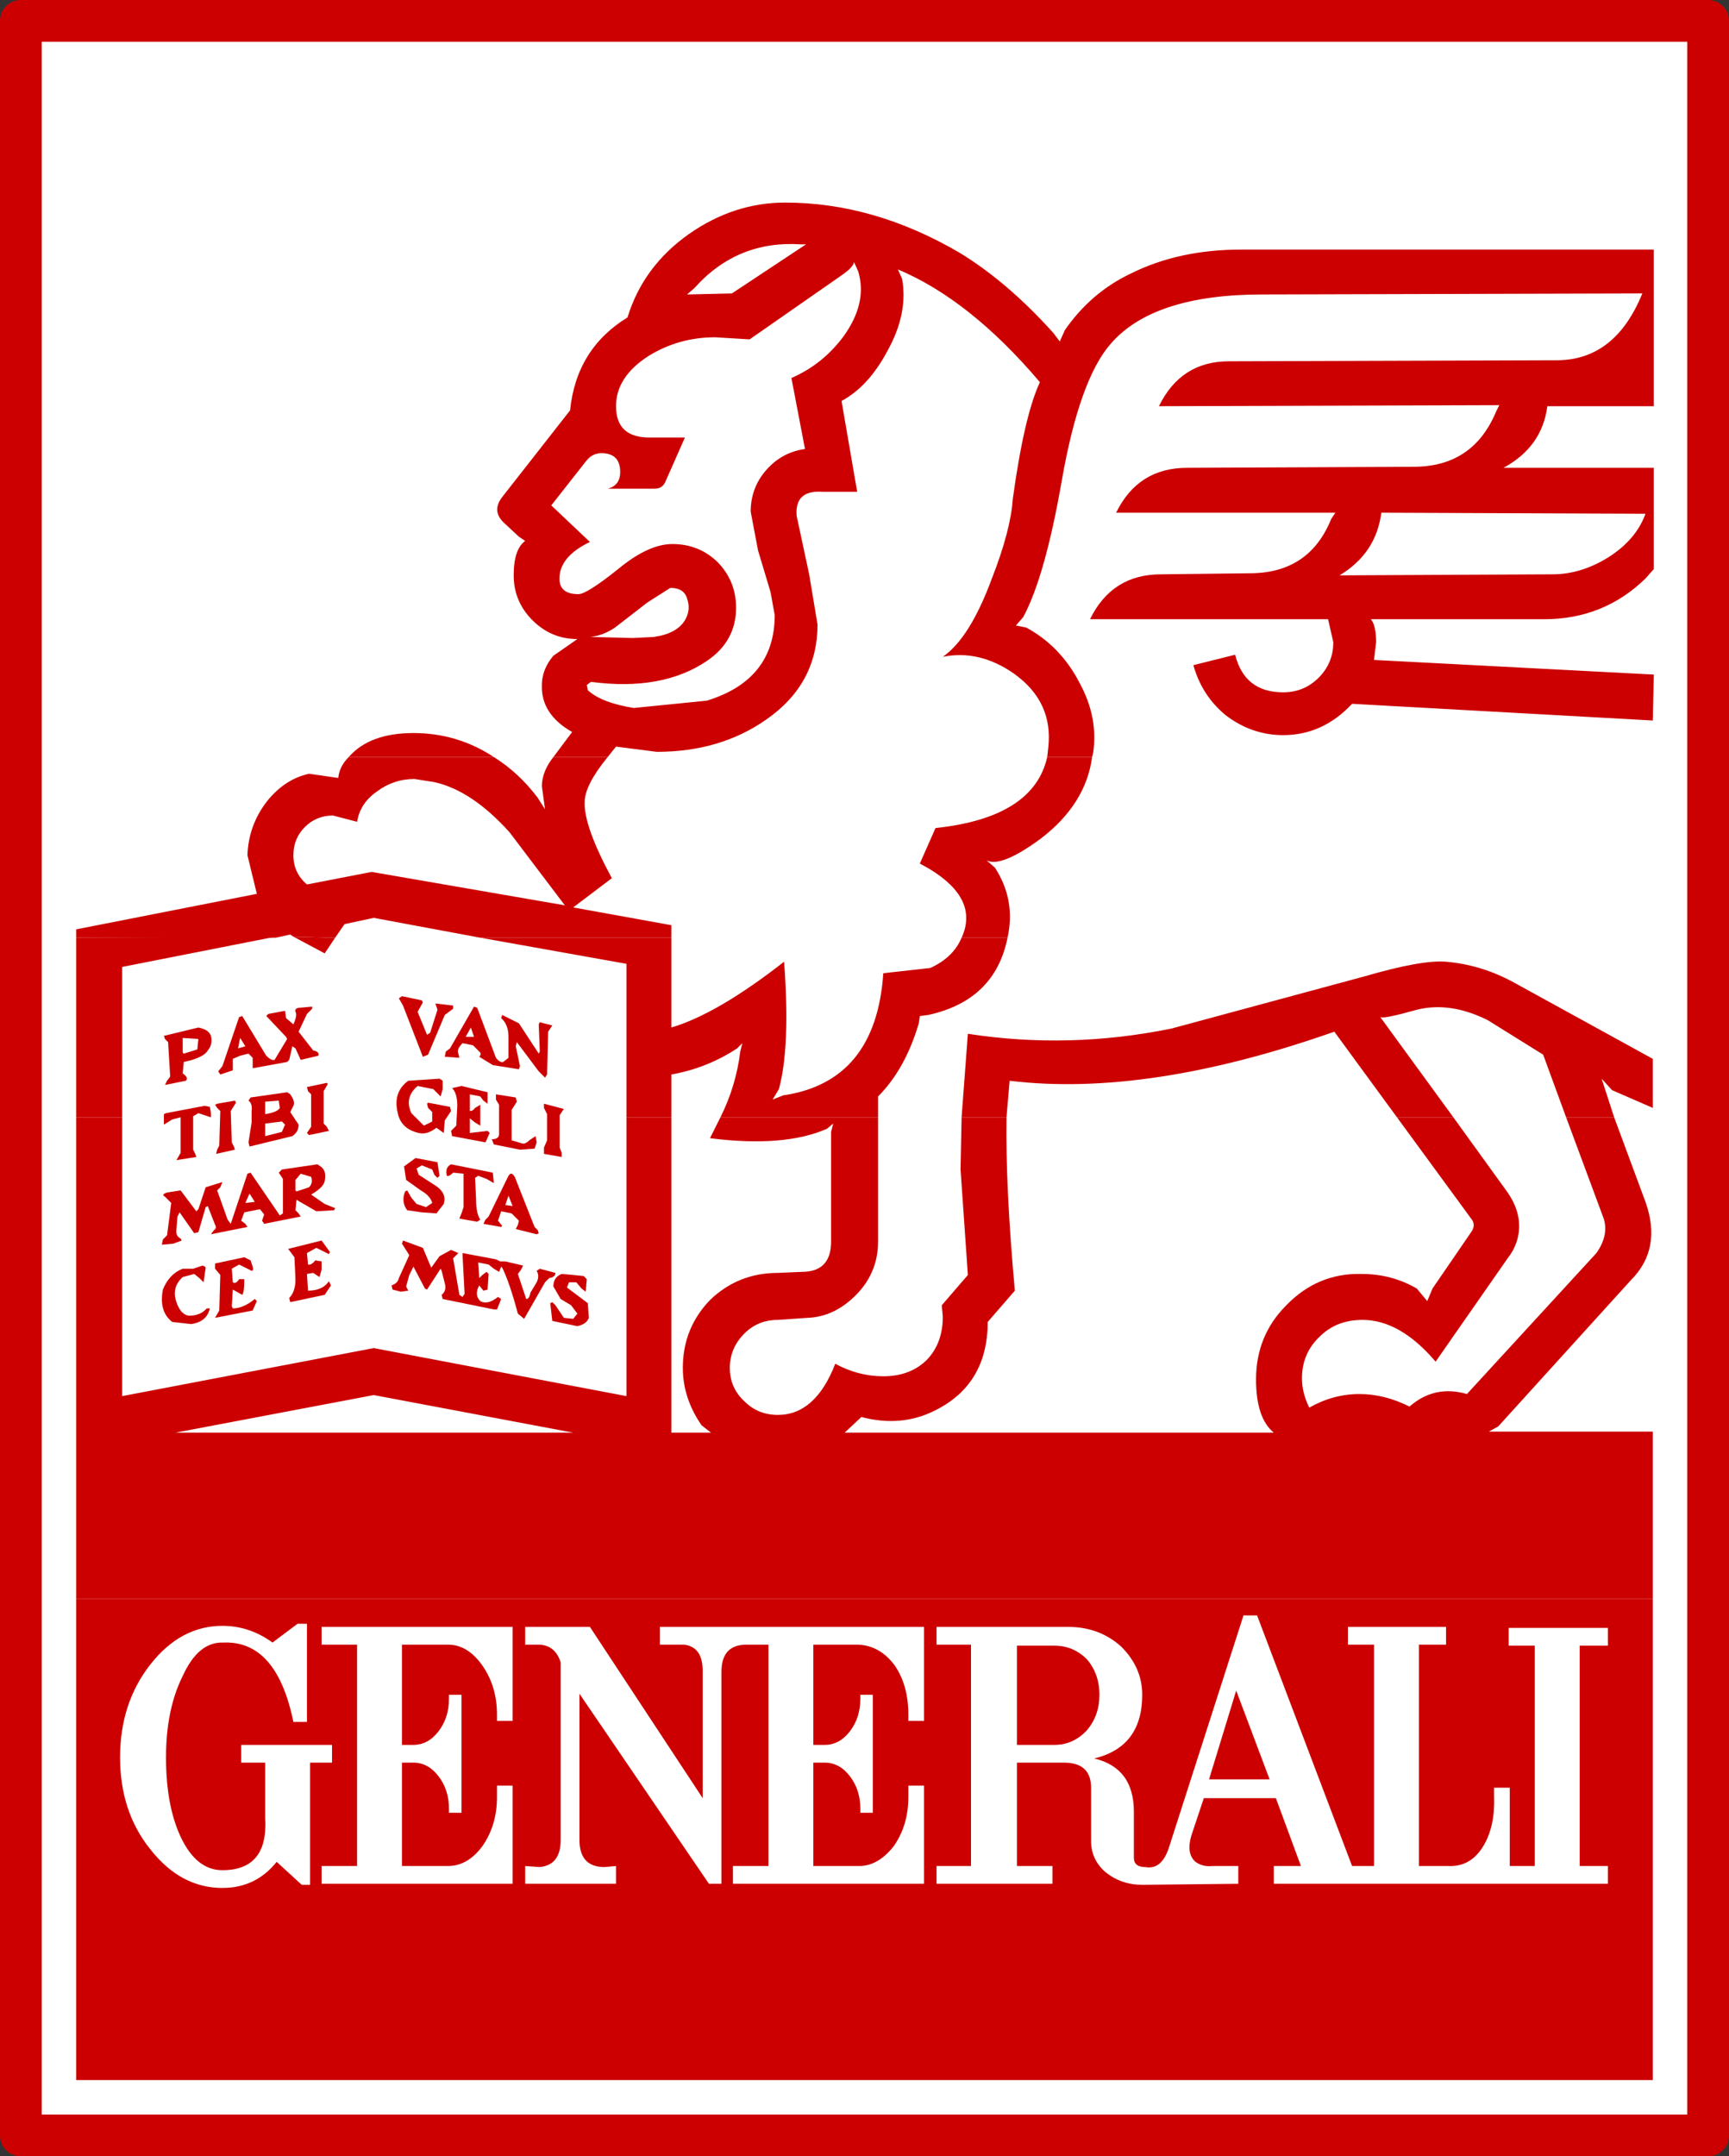 <?xml version="1.0" encoding="UTF-8" standalone="no"?>
<svg xmlns:xlink="http://www.w3.org/1999/xlink" height="103.25px" width="82.8px" xmlns="http://www.w3.org/2000/svg">
  <rect width="100%" height="100%" fill="#333333" stroke="none"/>
  <g transform="matrix(1.0, 0.0, 0.0, 1.0, 78.75, 764.9)">
    <path d="M3.05 -662.65 L-77.75 -662.65 -77.75 -763.9 3.05 -763.9 3.05 -662.65" fill="#ffffff" fill-rule="evenodd" stroke="none"/>
    <path d="M3.05 -662.65 L-77.75 -662.65 -77.75 -763.9 3.05 -763.9 3.05 -662.65 Z" fill="none" stroke="#cc0000" stroke-linecap="round" stroke-linejoin="round" stroke-width="2.0"/>
    <path d="M0.4 -688.35 L0.4 -665.3 -75.1 -665.3 -75.1 -688.35 0.4 -688.35" fill="#cc0000" fill-rule="evenodd" stroke="none"/>
    <path d="M0.4 -696.35 L0.4 -688.35 -75.1 -688.35 -75.1 -711.4 -72.9 -711.4 -72.9 -698.05 -60.85 -700.35 -48.75 -698.05 -48.75 -711.4 -46.6 -711.4 -46.6 -696.3 -44.7 -696.3 -45.15 -696.65 Q-46.05 -697.95 -46.05 -699.4 -46.05 -701.3 -44.75 -702.65 -43.4 -703.95 -41.5 -703.95 L-40.35 -704.0 Q-38.95 -704.0 -38.95 -705.45 L-38.95 -710.7 -38.85 -711.1 -39.15 -710.85 Q-41.2 -709.95 -44.75 -710.4 L-44.25 -711.4 -36.7 -711.4 -36.7 -705.45 Q-36.7 -703.9 -37.85 -702.8 -38.85 -701.85 -40.05 -701.8 L-41.5 -701.7 Q-42.45 -701.7 -43.1 -701.05 -43.8 -700.35 -43.8 -699.4 -43.8 -698.45 -43.1 -697.8 -42.45 -697.15 -41.5 -697.15 -39.7 -697.15 -38.75 -699.6 -37.65 -699.0 -36.45 -699.0 -35.15 -699.0 -34.35 -699.8 -33.6 -700.6 -33.6 -701.85 L-33.65 -702.4 -32.4 -703.85 -32.75 -708.9 -32.7 -711.4 -30.55 -711.4 Q-30.6 -708.05 -30.15 -703.1 L-31.45 -701.6 Q-31.45 -698.6 -34.0 -697.35 -35.6 -696.55 -37.5 -697.05 L-38.3 -696.3 -17.75 -696.3 Q-18.6 -697.0 -18.6 -698.85 -18.6 -700.95 -17.15 -702.4 -15.65 -703.95 -13.55 -703.9 -12.1 -703.9 -10.9 -703.2 L-10.4 -702.6 -10.15 -703.2 -8.3 -705.9 Q-8.05 -706.25 -8.3 -706.55 L-11.85 -711.4 -9.15 -711.4 -6.55 -707.8 Q-6.0 -707.0 -6.0 -706.2 -6.0 -705.35 -6.55 -704.65 L-10.0 -699.7 Q-11.7 -701.7 -13.5 -701.7 -14.75 -701.7 -15.55 -700.9 -16.4 -700.1 -16.4 -698.9 -16.4 -698.2 -16.05 -697.5 -14.9 -698.15 -13.65 -698.15 -12.45 -698.15 -11.25 -697.55 -10.05 -698.6 -8.5 -698.15 L-2.3 -704.9 Q-1.7 -705.75 -1.95 -706.55 L-3.75 -711.4 -1.45 -711.4 0.05 -707.35 Q0.85 -705.1 -0.65 -703.6 L-7.0 -696.6 -7.45 -696.35 0.4 -696.35 M-70.35 -696.3 L-51.3 -696.3 -60.85 -698.1 -70.35 -696.3" fill="#cc0000" fill-rule="evenodd" stroke="none"/>
    <path d="M0.4 -711.85 L-1.55 -712.7 -2.05 -713.25 -1.45 -711.4 -3.75 -711.4 -4.85 -714.4 -7.5 -716.05 Q-9.3 -716.95 -10.9 -716.55 -12.5 -716.1 -12.65 -716.2 L-9.15 -711.4 -11.85 -711.4 -14.85 -715.5 Q-23.8 -712.35 -30.4 -713.15 L-30.55 -711.4 -32.7 -711.4 -32.4 -715.4 Q-27.55 -714.65 -22.65 -715.65 L-13.4 -718.15 Q-10.65 -718.95 -9.5 -718.85 -7.75 -718.7 -6.15 -717.8 L0.4 -714.2 0.4 -711.85 M-48.75 -718.75 L-55.75 -720.0 -46.6 -720.0 -46.6 -715.7 Q-44.4 -716.35 -41.2 -718.85 -40.9 -714.75 -41.45 -712.75 L-41.75 -712.25 -41.25 -712.45 Q-36.8 -713.1 -36.45 -718.3 L-34.2 -718.55 Q-33.1 -719.05 -32.7 -720.0 L-30.5 -720.0 Q-31.1 -717.0 -34.3 -716.3 L-34.7 -716.25 -34.75 -715.9 Q-35.4 -713.7 -36.7 -712.4 L-36.7 -711.4 -44.25 -711.4 Q-43.5 -712.9 -43.3 -714.55 L-43.2 -714.95 -43.45 -714.7 Q-44.9 -713.75 -46.6 -713.45 L-46.6 -711.4 -48.75 -711.4 -48.75 -718.75 M-63.2 -719.25 L-64.7 -720.05 -62.7 -720.0 -63.2 -719.25 M-65.55 -720.05 L-72.9 -718.6 -72.9 -711.4 -75.1 -711.4 -75.1 -720.0 -65.55 -720.05" fill="#cc0000" fill-rule="evenodd" stroke="none"/>
    <path d="M-31.5 -723.7 L-31.1 -723.35 Q-30.1 -721.8 -30.5 -720.0 L-32.7 -720.0 Q-31.85 -721.85 -34.25 -723.3 L-34.7 -723.55 -33.95 -725.25 Q-29.25 -725.75 -28.6 -728.65 L-26.45 -728.65 Q-26.75 -726.4 -28.9 -724.75 -30.8 -723.35 -31.5 -723.7 M-51.7 -721.55 L-54.35 -725.05 Q-56.15 -727.05 -57.95 -727.45 L-58.9 -727.6 Q-59.9 -727.6 -60.7 -727.0 -61.5 -726.45 -61.65 -725.55 L-62.8 -725.85 Q-63.6 -725.85 -64.15 -725.3 -64.7 -724.75 -64.7 -723.95 -64.7 -723.1 -64.05 -722.55 L-60.95 -723.15 -51.7 -721.55 M-55.1 -728.65 Q-53.9 -727.9 -53.0 -726.7 L-52.65 -726.15 -52.8 -727.25 Q-52.8 -727.95 -52.25 -728.65 L-49.65 -728.65 Q-50.75 -727.3 -50.75 -726.5 -50.8 -725.35 -49.45 -722.85 L-51.3 -721.45 -46.6 -720.6 -46.6 -720.0 -55.75 -720.0 -60.85 -720.95 -62.25 -720.65 -62.7 -720.0 -64.7 -720.05 -64.85 -720.15 -65.55 -720.0 -75.1 -720.0 -75.1 -720.4 -66.45 -722.1 -66.9 -723.95 Q-66.85 -725.4 -65.95 -726.55 -65.1 -727.6 -63.95 -727.85 L-62.55 -727.65 Q-62.5 -728.2 -62.05 -728.65 L-55.1 -728.65" fill="#cc0000" fill-rule="evenodd" stroke="none"/>
    <path d="M0.45 -752.95 L0.45 -745.45 -4.65 -745.45 Q-4.9 -743.5 -6.75 -742.5 L0.45 -742.5 0.45 -737.65 0.05 -737.2 Q-1.95 -735.25 -4.8 -735.25 L-13.1 -735.25 Q-12.85 -734.95 -12.85 -734.15 L-12.95 -733.3 0.45 -732.6 0.4 -730.4 -14.0 -731.2 Q-15.4 -729.7 -17.3 -729.7 -18.8 -729.7 -20.05 -730.65 -21.2 -731.6 -21.6 -733.05 L-19.6 -733.55 Q-19.15 -731.75 -17.3 -731.75 -16.3 -731.75 -15.6 -732.45 -14.9 -733.15 -14.9 -734.15 L-15.15 -735.25 -26.55 -735.25 Q-25.5 -737.4 -23.15 -737.4 L-18.9 -737.45 Q-16.05 -737.45 -15.0 -740.05 L-14.8 -740.35 -25.3 -740.35 Q-24.25 -742.5 -21.9 -742.5 L-11.05 -742.55 Q-8.2 -742.55 -7.1 -745.2 L-6.95 -745.5 -23.25 -745.45 Q-22.2 -747.6 -19.9 -747.6 L-4.2 -747.65 Q-1.4 -747.65 -0.1 -750.85 L-18.3 -750.8 Q-23.5 -750.8 -25.55 -748.45 -27.05 -746.75 -27.9 -741.9 -28.7 -737.3 -29.75 -735.35 L-30.1 -734.95 -29.6 -734.85 Q-27.95 -733.95 -27.05 -732.2 -26.15 -730.55 -26.4 -728.85 L-26.45 -728.65 -28.6 -728.65 -28.55 -729.1 Q-28.3 -731.3 -30.2 -732.65 -31.85 -733.8 -33.6 -733.45 -32.3 -734.35 -31.25 -737.2 -30.35 -739.5 -30.25 -741.0 -29.7 -745.0 -28.95 -746.6 -32.3 -750.55 -35.75 -752.0 L-35.55 -751.55 Q-35.25 -749.9 -36.25 -748.1 -37.15 -746.4 -38.45 -745.7 L-37.7 -741.35 -39.35 -741.35 Q-40.7 -741.45 -40.6 -740.2 L-40.0 -737.4 -39.6 -735.0 Q-39.6 -732.15 -42.05 -730.45 -44.25 -728.9 -47.3 -728.9 L-49.25 -729.15 -49.65 -728.65 -52.25 -728.65 -51.35 -729.85 Q-52.85 -730.7 -52.8 -732.1 -52.8 -732.85 -52.25 -733.5 L-51.1 -734.3 Q-52.35 -734.3 -53.25 -735.2 -54.15 -736.1 -54.15 -737.35 -54.15 -738.6 -53.6 -739.0 L-53.9 -739.2 -54.65 -739.9 Q-55.2 -740.45 -54.7 -741.1 L-51.45 -745.25 Q-51.15 -748.2 -48.7 -749.7 -47.95 -752.15 -45.75 -753.7 -43.6 -755.2 -41.15 -755.2 -36.9 -755.2 -32.8 -752.8 -30.5 -751.4 -28.3 -748.95 L-28.0 -748.55 -27.75 -749.1 Q-26.5 -750.9 -24.6 -751.8 -22.3 -752.95 -19.3 -752.95 L0.45 -752.95 M-40.4 -753.2 Q-43.45 -753.4 -45.5 -751.1 L-45.85 -750.8 -43.7 -750.85 -40.15 -753.2 -40.4 -753.2 M-38.4 -751.75 L-42.85 -748.65 -44.5 -748.75 Q-46.25 -748.75 -47.7 -747.85 -49.25 -746.85 -49.25 -745.45 -49.25 -743.95 -47.65 -743.95 L-45.95 -743.95 -46.9 -741.8 Q-47.05 -741.5 -47.4 -741.5 L-49.65 -741.5 Q-49.05 -741.65 -49.05 -742.3 -49.05 -743.2 -49.95 -743.2 -50.4 -743.2 -50.7 -742.8 L-52.35 -740.7 -50.5 -738.95 Q-51.85 -738.3 -51.95 -737.35 -52.05 -736.45 -51.05 -736.45 -50.65 -736.45 -49.15 -737.65 -47.7 -738.85 -46.55 -738.85 -45.25 -738.85 -44.35 -737.95 -43.5 -737.05 -43.5 -735.8 -43.5 -734.2 -44.9 -733.25 -47.05 -731.8 -50.45 -732.25 L-50.65 -732.1 -50.6 -731.85 Q-49.95 -731.25 -48.4 -731.0 L-44.9 -731.35 Q-41.65 -732.35 -41.65 -735.45 L-41.85 -736.55 -42.45 -738.55 -42.8 -740.4 Q-42.8 -741.55 -42.05 -742.4 -41.3 -743.25 -40.2 -743.4 L-40.85 -746.8 Q-39.35 -747.45 -38.35 -748.8 -37.2 -750.4 -37.65 -751.9 L-37.85 -752.35 Q-37.9 -752.1 -38.4 -751.75 M-45.95 -735.2 Q-45.65 -735.7 -45.85 -736.25 -46.0 -736.75 -46.65 -736.75 L-47.75 -736.05 -49.3 -734.85 Q-49.9 -734.45 -50.5 -734.4 L-50.4 -734.4 -48.45 -734.35 -47.45 -734.4 Q-46.35 -734.55 -45.95 -735.2 M-58.95 -729.8 Q-56.85 -729.8 -55.1 -728.65 L-62.05 -728.65 Q-61.05 -729.8 -58.95 -729.8 M-1.75 -738.2 Q-0.4 -739.05 0.05 -740.3 L-12.6 -740.35 Q-12.85 -738.4 -14.6 -737.35 L-4.4 -737.4 Q-3.05 -737.4 -1.75 -738.2" fill="#cc0000" fill-rule="evenodd" stroke="none"/>
    <path d="M-63.05 -713.0 L-63.25 -712.65 -63.25 -711.1 -63.1 -710.95 -63.0 -710.75 -63.95 -710.55 -64.05 -710.65 -63.85 -710.95 -63.85 -712.5 -64.0 -712.65 -64.05 -712.85 -63.1 -713.05 -63.05 -713.0" fill="#cc0000" fill-rule="evenodd" stroke="none"/>
    <path d="M-67.45 -712.1 L-67.7 -711.7 -67.65 -710.2 -67.55 -710.0 -67.5 -709.85 -68.4 -709.65 -68.35 -709.85 -68.25 -710.05 -68.2 -711.7 -68.35 -711.85 -68.45 -712.0 -68.35 -712.05 -67.5 -712.2 -67.45 -712.1" fill="#cc0000" fill-rule="evenodd" stroke="none"/>
    <path d="M-68.7 -711.9 L-68.65 -711.6 -68.65 -711.4 -68.95 -711.5 -69.25 -711.6 -69.5 -711.45 -69.5 -709.85 -69.4 -709.65 -69.35 -709.5 -70.3 -709.35 -70.1 -709.7 -70.1 -711.4 -70.5 -711.3 -70.9 -711.05 -70.9 -711.55 -70.8 -711.6 -68.95 -711.95 -68.7 -711.9" fill="#cc0000" fill-rule="evenodd" stroke="none"/>
    <path d="M-63.2 -702.9 L-64.85 -702.55 -64.9 -702.75 Q-64.6 -703.05 -64.6 -703.65 L-64.65 -704.7 -64.8 -704.9 -64.95 -705.1 -63.35 -705.5 -62.95 -704.95 -63.0 -704.85 -63.3 -705.0 -63.6 -705.15 -64.05 -704.9 -64.0 -704.35 Q-63.85 -704.3 -63.65 -704.55 L-63.35 -704.5 -63.35 -704.1 -63.45 -703.75 -63.75 -703.95 -64.05 -703.9 -64.0 -703.1 Q-63.3 -703.1 -63.0 -703.55 L-62.9 -703.35 -63.2 -702.9" fill="#cc0000" fill-rule="evenodd" stroke="none"/>
    <path d="M-66.65 -704.25 Q-66.6 -704.05 -66.7 -704.05 L-67.0 -704.2 -67.3 -704.35 -67.65 -704.15 -67.6 -703.5 Q-67.45 -703.4 -67.3 -703.65 L-67.05 -703.65 Q-67.05 -703.0 -67.15 -702.9 L-67.6 -703.15 -67.65 -702.35 -67.6 -702.25 Q-67.1 -702.25 -66.55 -702.7 L-66.45 -702.6 -66.65 -702.15 -68.45 -701.8 -68.25 -702.15 -68.2 -703.85 -68.45 -704.15 -68.45 -704.4 -67.05 -704.7 -66.75 -704.55 -66.65 -704.25" fill="#cc0000" fill-rule="evenodd" stroke="none"/>
    <path d="M-68.9 -704.2 L-69.0 -703.5 -69.2 -703.7 -69.45 -703.9 -70.0 -703.75 Q-70.55 -703.25 -70.3 -702.55 -70.1 -701.95 -69.7 -701.9 -69.15 -701.9 -68.85 -702.25 L-68.7 -702.25 Q-68.85 -701.6 -69.6 -701.5 L-70.5 -701.6 Q-71.15 -702.1 -70.95 -703.15 -70.65 -703.9 -70.0 -704.15 L-69.5 -704.15 -69.05 -704.3 Q-68.9 -704.25 -68.9 -704.2" fill="#cc0000" fill-rule="evenodd" stroke="none"/>
    <path d="M-57.8 -716.55 L-57.9 -716.85 -57.05 -716.75 -57.05 -716.6 -57.45 -716.3 -58.25 -714.4 -58.5 -714.3 -59.45 -716.75 -59.65 -717.1 -59.5 -717.2 -58.55 -717.0 -58.5 -716.9 -58.75 -716.45 -58.3 -715.35 -58.15 -715.45 -57.8 -716.55" fill="#cc0000" fill-rule="evenodd" stroke="none"/>
    <path d="M-58.45 -713.2 L-57.7 -713.25 -57.55 -713.15 -57.55 -712.75 -57.65 -712.4 -58.0 -712.75 -58.75 -712.9 Q-59.4 -712.35 -59.05 -711.6 L-58.45 -711.0 -58.05 -711.2 -58.05 -711.65 -58.25 -711.85 -58.3 -712.05 -58.25 -712.1 -57.2 -711.9 -57.15 -711.7 -57.45 -711.25 -57.5 -710.65 -57.85 -710.9 Q-58.3 -710.55 -58.7 -710.65 -59.55 -710.85 -59.7 -711.6 -59.95 -712.6 -59.2 -713.15 L-58.45 -713.2" fill="#cc0000" fill-rule="evenodd" stroke="none"/>
    <path d="M-55.4 -712.05 L-55.6 -712.2 -55.75 -712.4 -56.25 -712.5 -56.25 -711.7 Q-56.1 -711.7 -56.0 -711.85 L-55.75 -712.0 -55.75 -711.0 -56.0 -711.15 -56.25 -711.35 -56.25 -710.65 -55.4 -710.75 -55.3 -710.65 -55.5 -710.2 -57.1 -710.5 -57.15 -710.75 -56.9 -711.0 -56.85 -711.95 Q-56.85 -712.55 -57.1 -712.8 L-56.65 -712.9 -55.4 -712.6 -55.4 -712.05" fill="#cc0000" fill-rule="evenodd" stroke="none"/>
    <path d="M-54.05 -712.35 L-54.0 -712.15 -54.25 -711.75 -54.25 -710.3 -53.75 -710.15 Q-53.6 -710.1 -53.4 -710.3 L-53.1 -710.5 -53.05 -710.2 -53.15 -709.9 -53.85 -709.85 -55.1 -710.1 -55.2 -710.35 Q-54.85 -710.35 -54.85 -710.6 L-54.85 -712.0 -55.0 -712.25 -55.0 -712.5 -54.05 -712.35" fill="#cc0000" fill-rule="evenodd" stroke="none"/>
    <path d="M-51.75 -711.8 L-51.95 -711.5 -51.95 -709.95 -51.85 -709.7 -51.85 -709.5 -52.7 -709.65 -52.7 -709.95 -52.55 -710.3 -52.55 -711.55 -52.7 -711.85 -52.7 -712.05 -51.75 -711.8" fill="#cc0000" fill-rule="evenodd" stroke="none"/>
    <path d="M-58.05 -708.9 L-58.55 -709.1 -58.8 -708.95 -58.7 -708.65 -57.85 -708.1 Q-57.35 -707.75 -57.5 -707.25 L-57.85 -706.8 -58.55 -706.85 -59.25 -706.95 Q-59.55 -707.35 -59.35 -707.85 L-59.25 -707.9 -59.05 -707.55 -58.8 -707.25 -58.35 -707.1 -58.05 -707.3 Q-58.15 -707.65 -58.6 -707.9 L-59.3 -708.4 -59.4 -709.05 -58.85 -709.45 -57.8 -709.25 -57.7 -708.6 -57.8 -708.5 -57.95 -708.65 -58.05 -708.9" fill="#cc0000" fill-rule="evenodd" stroke="none"/>
    <path d="M-57.15 -709.15 L-55.15 -708.75 -55.1 -708.25 -55.45 -708.45 -55.85 -708.6 -56.0 -708.5 -55.95 -707.45 Q-55.95 -706.8 -55.75 -706.5 L-55.9 -706.4 -56.75 -706.55 -56.65 -706.8 -56.55 -707.1 -56.55 -708.7 -57.05 -708.75 Q-57.25 -708.55 -57.35 -708.6 -57.45 -709.0 -57.15 -709.15" fill="#cc0000" fill-rule="evenodd" stroke="none"/>
    <path d="M-52.65 -703.5 L-53.65 -701.75 -53.95 -702.0 Q-54.35 -703.5 -54.7 -704.2 L-54.75 -704.25 -54.85 -704.0 -55.1 -704.15 -55.35 -704.35 -55.85 -704.45 -55.8 -703.7 -55.65 -703.85 -55.45 -704.0 -55.35 -703.9 -55.4 -703.15 -55.6 -703.1 -55.8 -703.35 Q-56.05 -702.9 -55.75 -702.6 -55.4 -702.4 -54.9 -702.8 L-54.75 -702.7 -54.95 -702.2 -55.1 -702.2 -57.55 -702.7 -57.6 -702.9 Q-57.35 -703.1 -57.45 -703.45 L-57.6 -704.05 -57.65 -704.15 -58.3 -703.15 -58.4 -703.2 -58.95 -704.25 -59.15 -703.85 -59.3 -703.3 -59.2 -703.1 -59.55 -703.05 -59.95 -703.15 -60.0 -703.35 Q-59.7 -703.45 -59.65 -703.7 L-59.15 -704.8 -59.5 -705.35 -59.45 -705.5 -58.5 -705.15 -58.1 -704.2 -57.7 -704.75 -57.15 -705.05 -56.8 -704.9 -57.05 -704.65 -56.75 -702.9 -56.6 -702.8 -56.5 -702.95 -56.6 -704.8 -56.6 -704.9 -55.0 -704.6 -54.8 -704.5 -54.55 -704.5 -53.7 -704.3 -53.8 -704.1 -53.95 -703.9 -53.55 -702.7 Q-53.4 -702.7 -53.35 -703.0 L-53.05 -703.5 Q-52.9 -703.8 -53.05 -704.05 L-52.9 -704.15 -52.15 -703.95 Q-52.15 -703.75 -52.45 -703.7 L-52.65 -703.5" fill="#cc0000" fill-rule="evenodd" stroke="none"/>
    <path d="M-51.3 -703.85 L-50.8 -703.8 -50.65 -703.65 -50.7 -703.05 -50.9 -703.2 -51.15 -703.5 -51.5 -703.5 -51.6 -703.25 -50.6 -702.5 -50.55 -701.8 Q-50.65 -701.5 -51.1 -701.4 L-52.3 -701.65 -52.4 -702.5 -52.3 -702.55 -52.15 -702.4 -51.75 -701.8 -51.3 -701.75 -51.1 -702.0 -51.4 -702.4 -51.9 -702.7 -52.25 -703.3 Q-52.25 -703.75 -51.85 -703.9 L-51.3 -703.85" fill="#cc0000" fill-rule="evenodd" stroke="none"/>
    <path d="M-54.2 -707.15 L-54.4 -707.65 -54.55 -707.2 -54.2 -707.15 M-55.35 -706.65 L-54.4 -708.6 Q-54.2 -708.9 -54.0 -708.3 L-53.15 -706.15 -53.0 -706.0 -52.95 -705.85 -53.05 -705.8 -54.05 -706.05 -53.95 -706.25 -53.9 -706.45 -54.25 -706.8 -54.75 -706.9 -54.9 -706.45 -54.7 -706.2 -54.75 -706.15 -55.6 -706.3 -55.5 -706.5 -55.35 -706.65" fill="#cc0000" fill-rule="evenodd" stroke="none"/>
    <path d="M-52.5 -715.5 L-52.55 -713.45 -52.65 -713.3 -52.95 -713.6 -54.0 -715.0 -54.05 -714.8 -53.85 -713.85 -53.9 -713.7 -55.15 -713.9 -55.8 -714.3 Q-55.7 -714.4 -55.75 -714.5 L-56.1 -714.85 -56.6 -714.95 Q-56.9 -714.65 -56.8 -714.45 L-56.75 -714.25 -57.45 -714.3 -57.4 -714.55 -57.2 -714.7 -56.05 -716.7 -55.9 -716.65 -55.0 -714.25 Q-54.8 -714.0 -54.65 -714.05 L-54.4 -714.25 -54.4 -715.25 Q-54.4 -715.85 -54.75 -716.15 L-54.7 -716.3 -53.9 -715.9 -52.95 -714.45 -52.9 -714.55 -52.95 -715.85 -52.9 -715.95 -52.3 -715.8 -52.5 -715.5 M-56.05 -715.25 L-56.2 -715.7 -56.45 -715.25 -56.05 -715.25" fill="#cc0000" fill-rule="evenodd" stroke="none"/>
    <path d="M-68.65 -715.3 Q-68.55 -714.9 -68.8 -714.6 -69.0 -714.25 -69.95 -714.05 L-70.0 -713.5 Q-69.7 -713.3 -69.85 -713.15 L-70.85 -712.95 -70.75 -713.15 -70.6 -713.35 -70.7 -715.0 -70.85 -715.15 -70.9 -715.3 -69.25 -715.7 Q-68.75 -715.6 -68.65 -715.3 M-69.25 -715.15 L-70.0 -715.2 -70.0 -714.5 -69.95 -714.45 -69.3 -714.65 -69.25 -715.15" fill="#cc0000" fill-rule="evenodd" stroke="none"/>
    <path d="M-63.8 -716.6 L-64.05 -716.35 -64.45 -715.5 -63.75 -714.6 Q-63.45 -714.55 -63.5 -714.35 L-64.35 -714.15 -64.6 -714.7 -64.75 -714.8 -64.9 -714.15 -65.0 -714.05 -66.65 -713.75 -66.65 -714.0 -66.65 -714.25 -66.85 -714.45 -67.25 -714.35 -67.6 -714.2 -67.6 -713.65 -68.2 -713.45 -68.3 -713.6 -68.1 -713.85 -67.3 -716.2 -67.15 -716.25 -66.0 -714.35 Q-65.75 -714.1 -65.6 -714.15 L-65.0 -715.15 -65.05 -715.25 -65.9 -716.15 -66.0 -716.25 -65.9 -716.35 -65.1 -716.5 -65.05 -716.15 -64.7 -715.85 Q-64.5 -716.3 -64.6 -716.45 -64.65 -716.65 -64.35 -716.65 L-63.8 -716.7 -63.8 -716.6 M-67.0 -714.8 L-67.25 -715.2 -67.35 -714.7 -67.0 -714.8" fill="#cc0000" fill-rule="evenodd" stroke="none"/>
    <path d="M-64.85 -712.5 Q-64.6 -712.15 -64.7 -711.95 L-64.85 -711.65 -64.45 -711.05 Q-64.45 -710.7 -64.75 -710.5 L-66.8 -710.0 -66.85 -710.2 -66.7 -711.15 -66.7 -711.7 Q-66.65 -712.05 -66.85 -712.2 L-66.75 -712.35 -65.0 -712.6 -64.85 -712.5 M-66.05 -711.1 L-66.05 -710.5 -65.25 -710.7 -65.1 -711.05 -65.25 -711.2 -66.05 -711.1 M-65.35 -711.85 L-65.4 -712.2 -66.05 -712.15 -66.05 -711.55 Q-65.45 -711.65 -65.35 -711.85" fill="#cc0000" fill-rule="evenodd" stroke="none"/>
    <path d="M-66.75 -708.75 L-65.35 -706.7 -65.2 -706.8 -65.2 -708.45 -65.3 -708.6 -65.4 -708.75 -65.25 -708.9 -63.55 -709.15 -63.4 -709.05 Q-63.1 -708.85 -63.2 -708.35 -63.25 -708.05 -63.85 -707.7 L-63.2 -707.25 -62.7 -707.05 -62.75 -706.95 -63.6 -706.9 -64.55 -707.45 -64.6 -706.95 -64.45 -706.8 -64.35 -706.65 -66.1 -706.3 -66.2 -706.45 -66.1 -706.75 -66.3 -707.0 -67.05 -706.85 -67.2 -706.45 -67.0 -706.3 -66.9 -706.15 -68.65 -705.8 -68.5 -706.0 Q-68.35 -706.1 -68.45 -706.25 L-68.8 -707.15 -68.9 -707.1 -69.25 -705.9 -69.45 -705.85 -70.15 -706.85 -70.25 -706.65 -70.3 -706.05 Q-70.35 -705.7 -70.1 -705.6 L-70.05 -705.5 -70.45 -705.35 -71.0 -705.3 -70.95 -705.55 -70.75 -705.75 -70.55 -707.3 -70.85 -707.6 Q-71.05 -707.7 -70.75 -707.8 L-70.1 -707.9 -69.35 -706.9 -69.25 -707.0 -68.9 -708.05 -68.1 -708.3 -68.2 -708.05 -68.35 -707.9 -67.85 -706.5 -67.7 -706.3 -66.9 -708.7 -66.75 -708.75 M-63.85 -708.55 L-64.35 -708.7 -64.6 -708.4 -64.6 -707.9 -64.55 -707.85 -63.95 -708.05 Q-63.75 -708.25 -63.85 -708.55 M-66.55 -707.35 L-66.8 -707.75 -67.0 -707.3 -66.55 -707.35" fill="#cc0000" fill-rule="evenodd" stroke="none"/>
    <path d="M-64.05 -687.15 L-64.05 -682.45 -64.7 -682.45 Q-65.5 -686.35 -68.05 -686.25 -69.25 -686.3 -70.0 -684.65 -70.8 -683.05 -70.8 -680.75 -70.8 -678.45 -70.1 -676.95 -69.35 -675.35 -68.1 -675.35 -65.9 -675.35 -66.05 -677.85 L-66.05 -680.5 -67.2 -680.5 -67.2 -681.35 -62.85 -681.35 -62.85 -680.5 -63.9 -680.5 -63.9 -674.65 -64.3 -674.65 -65.5 -675.75 Q-66.5 -674.5 -68.1 -674.5 -70.1 -674.5 -71.55 -676.35 -73.0 -678.15 -73.0 -680.75 -73.0 -683.35 -71.55 -685.2 -70.1 -687.05 -68.1 -687.05 -66.8 -687.05 -65.7 -686.25 L-64.5 -687.15 -64.05 -687.15" fill="#ffffff" fill-rule="evenodd" stroke="none"/>
    <path d="M-36.95 -683.75 L-36.95 -678.1 -37.55 -678.1 -37.55 -678.3 Q-37.55 -679.2 -38.05 -679.85 -38.55 -680.5 -39.25 -680.5 L-39.8 -680.5 -39.8 -675.55 -37.6 -675.55 Q-36.7 -675.55 -35.95 -676.5 -35.25 -677.5 -35.25 -678.85 L-35.25 -679.4 -34.5 -679.4 -34.5 -674.7 -43.65 -674.7 -43.65 -675.55 -41.95 -675.55 -41.95 -686.15 -43.0 -686.15 Q-44.2 -686.15 -44.2 -684.85 L-44.2 -674.7 -44.8 -674.7 -51.0 -683.8 -51.0 -676.8 Q-51.0 -675.5 -49.8 -675.5 L-49.25 -675.55 -49.25 -674.7 -53.6 -674.7 -53.6 -675.55 -52.9 -675.5 Q-51.9 -675.6 -51.9 -676.8 L-51.9 -685.3 Q-52.15 -686.1 -52.9 -686.15 L-53.6 -686.15 -53.6 -687.0 -50.5 -687.0 -45.1 -678.8 -45.1 -684.9 Q-45.1 -686.05 -46.0 -686.15 L-47.15 -686.15 -47.15 -687.0 -34.5 -687.0 -34.5 -682.5 -35.25 -682.5 -35.25 -682.8 Q-35.25 -684.2 -35.9 -685.15 -36.6 -686.1 -37.65 -686.15 L-39.8 -686.15 -39.8 -681.35 -39.25 -681.35 Q-38.55 -681.35 -38.05 -682.0 -37.55 -682.65 -37.55 -683.55 L-37.55 -683.75 -36.95 -683.75" fill="#ffffff" fill-rule="evenodd" stroke="none"/>
    <path d="M-59.5 -686.15 L-59.5 -681.35 -58.95 -681.35 Q-58.25 -681.35 -57.75 -682.0 -57.25 -682.65 -57.25 -683.55 L-57.25 -683.75 -56.65 -683.75 -56.65 -678.1 -57.25 -678.1 -57.25 -678.3 Q-57.25 -679.2 -57.75 -679.85 -58.25 -680.5 -58.95 -680.5 L-59.5 -680.5 -59.5 -675.55 -57.3 -675.55 Q-56.35 -675.55 -55.65 -676.5 -54.95 -677.5 -54.95 -678.85 L-54.95 -679.4 -54.2 -679.4 -54.2 -674.7 -63.35 -674.7 -63.35 -675.55 -61.65 -675.55 -61.65 -686.15 -63.35 -686.15 -63.35 -687.0 -54.2 -687.0 -54.2 -682.5 -54.95 -682.5 -54.95 -682.8 Q-54.95 -684.15 -55.65 -685.15 -56.35 -686.15 -57.3 -686.15 L-59.5 -686.15" fill="#ffffff" fill-rule="evenodd" stroke="none"/>
    <path d="M-28.25 -686.1 L-30.05 -686.1 -30.05 -681.35 -28.25 -681.35 Q-27.35 -681.35 -26.7 -682.05 -26.1 -682.75 -26.1 -683.75 -26.1 -684.75 -26.7 -685.45 -27.35 -686.1 -28.25 -686.1 M-17.95 -679.7 L-19.55 -683.95 -20.85 -679.7 -17.95 -679.7 M-9.5 -687.0 L-9.5 -686.15 -10.8 -686.15 -10.8 -675.55 -9.4 -675.55 Q-8.35 -675.5 -7.75 -676.45 -7.15 -677.4 -7.2 -678.85 L-7.2 -679.3 -6.45 -679.3 -6.45 -675.55 -5.25 -675.55 -5.25 -686.1 -6.5 -686.1 -6.5 -686.95 -1.75 -686.95 -1.75 -686.1 -3.1 -686.1 -3.1 -675.55 -1.75 -675.55 -1.75 -674.7 -17.75 -674.7 -17.75 -675.55 -16.45 -675.55 -17.65 -678.8 -21.1 -678.8 -21.7 -677.0 Q-21.95 -676.15 -21.5 -675.75 -21.15 -675.5 -20.7 -675.55 L-19.45 -675.55 -19.45 -674.7 -24.05 -674.65 Q-25.05 -674.65 -25.8 -675.25 -26.5 -675.85 -26.5 -676.75 L-26.5 -679.3 Q-26.5 -680.5 -27.8 -680.5 L-30.05 -680.5 -30.05 -675.55 -28.35 -675.55 -28.35 -674.7 -33.9 -674.7 -33.9 -675.55 -32.25 -675.55 -32.25 -686.15 -33.9 -686.15 -33.9 -687.0 -27.6 -687.0 Q-26.1 -687.0 -25.05 -686.05 -24.05 -685.05 -24.05 -683.75 -24.05 -681.25 -26.35 -680.7 -24.45 -680.25 -24.45 -678.15 L-24.45 -675.95 Q-24.45 -675.5 -23.9 -675.5 -23.1 -675.35 -22.75 -676.5 L-19.2 -687.55 -18.55 -687.55 -14.0 -675.55 -12.95 -675.55 -12.95 -686.15 -14.2 -686.15 -14.2 -687.0 -9.5 -687.0" fill="#ffffff" fill-rule="evenodd" stroke="none"/>
  </g>
</svg>

